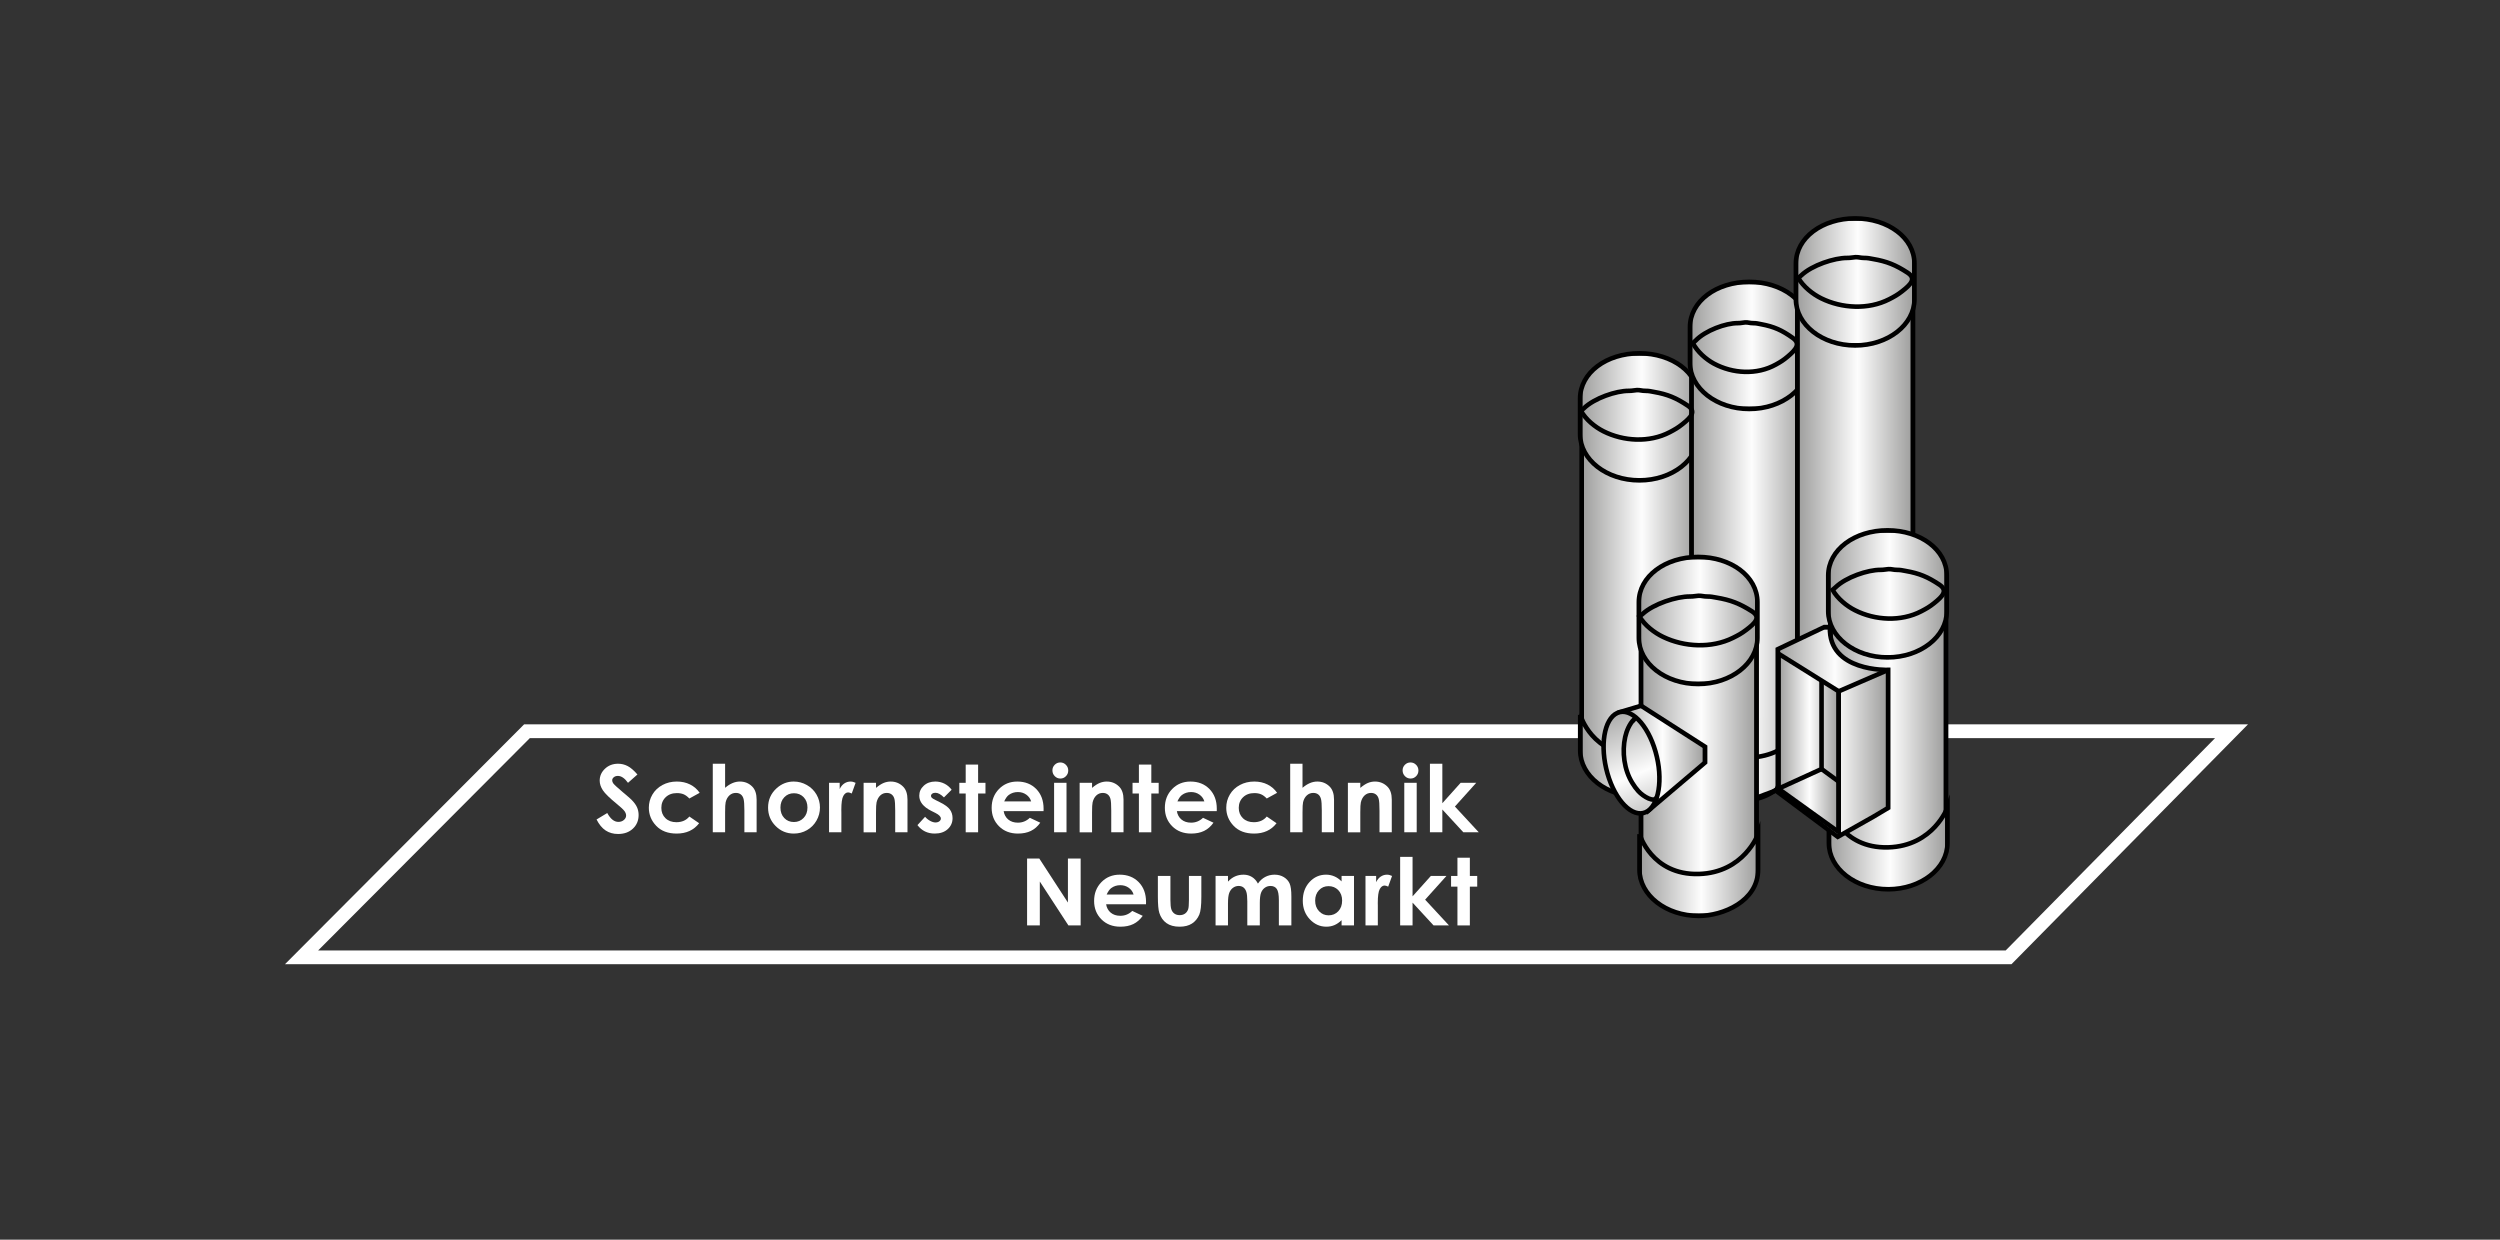 <?xml version="1.0" encoding="utf-8"?>
<!-- Generator: Adobe Illustrator 15.1.0, SVG Export Plug-In . SVG Version: 6.00 Build 0)  -->
<!DOCTYPE svg PUBLIC "-//W3C//DTD SVG 1.1//EN" "http://www.w3.org/Graphics/SVG/1.1/DTD/svg11.dtd">
<svg version="1.1" id="Ebene_1" xmlns="http://www.w3.org/2000/svg" xmlns:xlink="http://www.w3.org/1999/xlink" x="0px" y="0px"
	 width="544.473px" height="269.987px" viewBox="0 0 544.473 269.987" enable-background="new 0 0 544.473 269.987"
	 xml:space="preserve">
<rect x="0" y="0" width="544.473" height="269.987" fill="#333333" stroke="none"/>
<polygon fill="none" stroke="#ffffff" stroke-width="3" stroke-miterlimit="10" points="65.674,208.499 114.774,159.251 
	486.006,159.251 437.447,208.499 "/>
<g>
	<defs>
		<rect id="SVGID_1_" x="344.47" y="90.208" width="25.198" height="74.743"/>
	</defs>
	<clipPath id="SVGID_2_">
		<use xlink:href="#SVGID_1_"  overflow="visible"/>
	</clipPath>
	
		<linearGradient id="SVGID_3_" gradientUnits="userSpaceOnUse" x1="171.612" y1="216.973" x2="173.491" y2="216.973" gradientTransform="matrix(13.411 0 0 35.951 -1956.967 -7672.89)">
		<stop  offset="0" style="stop-color:#9D9D9C"/>
		<stop  offset="0.52" style="stop-color:#FDFDFD"/>
		<stop  offset="1" style="stop-color:#9D9D9C"/>
	</linearGradient>
	
		<rect x="344.47" y="90.208" clip-path="url(#SVGID_2_)" fill="url(#SVGID_3_)" stroke="#000000" stroke-miterlimit="10" width="25.198" height="74.743"/>
	
		<use xlink:href="#SVGID_1_"  overflow="visible" fill-rule="evenodd" clip-rule="evenodd" fill="none" stroke="#000000" stroke-miterlimit="10"/>
</g>
<g>
	<defs>
		<path id="SVGID_4_" d="M344.126,86.802v7.761c0,5.552,5.776,10.051,12.917,10.051c7.126,0,12.902-4.499,12.902-10.051v-7.761
			c0-5.66-5.776-9.855-12.902-9.855C349.902,76.946,344.126,81.142,344.126,86.802"/>
	</defs>
	<clipPath id="SVGID_5_">
		<use xlink:href="#SVGID_4_"  overflow="visible"/>
	</clipPath>
	
		<linearGradient id="SVGID_6_" gradientUnits="userSpaceOnUse" x1="171.312" y1="213.079" x2="173.192" y2="213.079" gradientTransform="matrix(13.741 0 0 13.308 -2009.835 -2744.882)">
		<stop  offset="0" style="stop-color:#9D9D9C"/>
		<stop  offset="0.52" style="stop-color:#FDFDFD"/>
		<stop  offset="1" style="stop-color:#9D9D9C"/>
	</linearGradient>
	
		<rect x="344.126" y="76.946" clip-path="url(#SVGID_5_)" fill="url(#SVGID_6_)" stroke="#000000" stroke-miterlimit="10" width="25.819" height="27.667"/>
	
		<use xlink:href="#SVGID_4_"  overflow="visible" fill-rule="evenodd" clip-rule="evenodd" fill="none" stroke="#000000" stroke-miterlimit="10"/>
</g>
<g>
	<defs>
		<path id="SVGID_7_" d="M344.153,155.695v7.765c0,5.549,5.778,10.047,12.909,10.047c7.136,0,12.915-4.499,12.915-10.047v-7.765
			c0,0-3.031,8.398-12.915,8.686C346.782,164.676,344.153,155.695,344.153,155.695"/>
	</defs>
	<clipPath id="SVGID_8_">
		<use xlink:href="#SVGID_7_"  overflow="visible"/>
	</clipPath>
	
		<linearGradient id="SVGID_9_" gradientUnits="userSpaceOnUse" x1="171.353" y1="214.614" x2="173.232" y2="214.614" gradientTransform="matrix(13.743 0 0 8.568 -2010.741 -1674.206)">
		<stop  offset="0" style="stop-color:#9D9D9C"/>
		<stop  offset="0.52" style="stop-color:#FDFDFD"/>
		<stop  offset="1" style="stop-color:#9D9D9C"/>
	</linearGradient>
	
		<rect x="344.153" y="155.695" clip-path="url(#SVGID_8_)" fill="url(#SVGID_9_)" stroke="#000000" stroke-miterlimit="10" width="25.824" height="17.812"/>
	
		<use xlink:href="#SVGID_7_"  overflow="visible" fill-rule="evenodd" clip-rule="evenodd" fill="none" stroke="#000000" stroke-miterlimit="10"/>
</g>
<path d="M344.611,155.794c0,0.3-0.139,0.55-0.314,0.55c-0.171,0-0.317-0.25-0.317-0.55c0-0.307,0.146-0.56,0.317-0.56
	C344.473,155.235,344.611,155.487,344.611,155.794"/>
<path d="M370.148,155.628c0,0.302-0.139,0.552-0.313,0.552c-0.176,0-0.319-0.25-0.319-0.552c0-0.304,0.144-0.552,0.319-0.552
	C370.01,155.076,370.148,155.324,370.148,155.628"/>
<g>
	<defs>
		<rect id="SVGID_10_" x="368.37" y="76.518" width="25.195" height="89.042"/>
	</defs>
	<clipPath id="SVGID_11_">
		<use xlink:href="#SVGID_10_"  overflow="visible"/>
	</clipPath>
	
		<linearGradient id="SVGID_12_" gradientUnits="userSpaceOnUse" x1="172.446" y1="217.116" x2="174.325" y2="217.116" gradientTransform="matrix(13.411 0 0 42.83 -1944.248 -9177.984)">
		<stop  offset="0" style="stop-color:#9D9D9C"/>
		<stop  offset="0.52" style="stop-color:#FDFDFD"/>
		<stop  offset="1" style="stop-color:#9D9D9C"/>
	</linearGradient>
	
		<rect x="368.37" y="76.518" clip-path="url(#SVGID_11_)" fill="url(#SVGID_12_)" stroke="#000000" stroke-miterlimit="10" width="25.195" height="89.042"/>
	
		<use xlink:href="#SVGID_10_"  overflow="visible" fill-rule="evenodd" clip-rule="evenodd" fill="none" stroke="#000000" stroke-miterlimit="10"/>
</g>
<g>
	<defs>
		<path id="SVGID_13_" d="M393.878,79.02v-7.766c0-5.66-5.779-9.859-12.91-9.859s-12.909,4.199-12.909,9.859v7.766
			c0,5.549,5.778,10.05,12.909,10.05S393.878,84.568,393.878,79.02"/>
	</defs>
	<clipPath id="SVGID_14_">
		<use xlink:href="#SVGID_13_"  overflow="visible"/>
	</clipPath>
	
		<linearGradient id="SVGID_15_" gradientUnits="userSpaceOnUse" x1="172.152" y1="212.497" x2="174.031" y2="212.497" gradientTransform="matrix(13.742 0 0 13.311 -1997.608 -2753.302)">
		<stop  offset="0" style="stop-color:#9D9D9C"/>
		<stop  offset="0.52" style="stop-color:#FDFDFD"/>
		<stop  offset="1" style="stop-color:#9D9D9C"/>
	</linearGradient>
	
		<rect x="368.059" y="61.395" clip-path="url(#SVGID_14_)" fill="url(#SVGID_15_)" stroke="#000000" stroke-miterlimit="10" width="25.819" height="27.675"/>
	
		<use xlink:href="#SVGID_13_"  overflow="visible" fill-rule="evenodd" clip-rule="evenodd" fill="none" stroke="#000000" stroke-miterlimit="10"/>
</g>
<g>
	
		<linearGradient id="SVGID_16_" gradientUnits="userSpaceOnUse" x1="172.127" y1="214.915" x2="174.006" y2="214.915" gradientTransform="matrix(13.742 0 0 8.57 -1997.383 -1674.169)">
		<stop  offset="0" style="stop-color:#A6A6A5"/>
		<stop  offset="0.52" style="stop-color:#FDFDFD"/>
		<stop  offset="1" style="stop-color:#9D9D9C"/>
	</linearGradient>
	<polyline fill="url(#SVGID_16_)" stroke="#000000" stroke-miterlimit="10" points="368.059,156.299 368.059,179.119 
		386.878,172.119 393.878,156.299 	"/>
	<path fill-rule="evenodd" clip-rule="evenodd" fill="none" stroke="#000000" stroke-miterlimit="10" d="M387.309,171.77
		l6.569-15.47c0,0-3.028,8.401-12.91,8.691c-10.277,0.294-12.909-8.691-12.909-8.691v7.765c0,5.556,5.778,10.055,12.909,10.055
		s12.91-10.055,12.91-10.055V148.23h2.837L387.309,171.77"/>
</g>
<path d="M394.054,156.235c0,0.307-0.142,0.554-0.314,0.554c-0.181,0-0.319-0.248-0.319-0.554c0-0.305,0.139-0.55,0.319-0.55
	C393.912,155.686,394.054,155.931,394.054,156.235"/>
<g>
	<defs>
		<rect id="SVGID_17_" x="391.434" y="65.37" width="25.2" height="101.596"/>
	</defs>
	<clipPath id="SVGID_18_">
		<use xlink:href="#SVGID_17_"  overflow="visible"/>
	</clipPath>
	
		<linearGradient id="SVGID_19_" gradientUnits="userSpaceOnUse" x1="173.251" y1="217.221" x2="175.13" y2="217.221" gradientTransform="matrix(13.409 0 0 48.869 -1931.692 -10499.285)">
		<stop  offset="0" style="stop-color:#9D9D9C"/>
		<stop  offset="0.52" style="stop-color:#FDFDFD"/>
		<stop  offset="1" style="stop-color:#9D9D9C"/>
	</linearGradient>
	
		<rect x="391.434" y="65.37" clip-path="url(#SVGID_18_)" fill="url(#SVGID_19_)" stroke="#000000" stroke-miterlimit="10" width="25.2" height="101.596"/>
	
		<use xlink:href="#SVGID_17_"  overflow="visible" fill-rule="evenodd" clip-rule="evenodd" fill="none" stroke="#000000" stroke-miterlimit="10"/>
</g>
<path d="M417.117,157.644c0,0.307-0.142,0.555-0.317,0.555c-0.173,0-0.314-0.248-0.314-0.555c0-0.305,0.142-0.557,0.314-0.557
	C416.976,157.087,417.117,157.339,417.117,157.644"/>
<g>
	<defs>
		<path id="SVGID_20_" d="M416.943,65.183v-7.758c0-5.665-5.778-9.86-12.909-9.86s-12.907,4.195-12.907,9.86v7.758
			c0,5.551,5.776,10.05,12.907,10.05C411.17,75.233,416.943,70.734,416.943,65.183"/>
	</defs>
	<clipPath id="SVGID_21_">
		<use xlink:href="#SVGID_20_"  overflow="visible"/>
	</clipPath>
	
		<linearGradient id="SVGID_22_" gradientUnits="userSpaceOnUse" x1="172.958" y1="211.958" x2="174.837" y2="211.958" gradientTransform="matrix(13.738 0 0 13.309 -1984.93 -2759.589)">
		<stop  offset="0" style="stop-color:#9D9D9C"/>
		<stop  offset="0.52" style="stop-color:#FDFDFD"/>
		<stop  offset="1" style="stop-color:#9D9D9C"/>
	</linearGradient>
	
		<rect x="391.127" y="47.564" clip-path="url(#SVGID_21_)" fill="url(#SVGID_22_)" stroke="#000000" stroke-miterlimit="10" width="25.816" height="27.669"/>
	
		<use xlink:href="#SVGID_20_"  overflow="visible" fill-rule="evenodd" clip-rule="evenodd" fill="none" stroke="#000000" stroke-miterlimit="10"/>
</g>
<g>
	<defs>
		<rect id="SVGID_23_" x="357.375" y="135.138" width="25.202" height="55.775"/>
	</defs>
	<clipPath id="SVGID_24_">
		<use xlink:href="#SVGID_23_"  overflow="visible"/>
	</clipPath>
	
		<linearGradient id="SVGID_25_" gradientUnits="userSpaceOnUse" x1="172.061" y1="217.167" x2="173.94" y2="217.167" gradientTransform="matrix(13.411 0 0 26.828 -1950.092 -5663.188)">
		<stop  offset="0" style="stop-color:#9D9D9C"/>
		<stop  offset="0.52" style="stop-color:#FDFDFD"/>
		<stop  offset="1" style="stop-color:#9D9D9C"/>
	</linearGradient>
	
		<rect x="357.375" y="135.138" clip-path="url(#SVGID_24_)" fill="url(#SVGID_25_)" stroke="#000000" stroke-miterlimit="10" width="25.202" height="55.775"/>
	
		<use xlink:href="#SVGID_23_"  overflow="visible" fill-rule="evenodd" clip-rule="evenodd" fill="none" stroke="#000000" stroke-miterlimit="10"/>
</g>
<g>
	<defs>
		<path id="SVGID_26_" d="M382.746,138.918v-7.762c0-5.662-5.779-9.858-12.91-9.858s-12.914,4.197-12.914,9.858v7.762
			c0,5.551,5.783,10.052,12.914,10.052S382.746,144.469,382.746,138.918"/>
	</defs>
	<clipPath id="SVGID_27_">
		<use xlink:href="#SVGID_26_"  overflow="visible"/>
	</clipPath>
	
		<linearGradient id="SVGID_28_" gradientUnits="userSpaceOnUse" x1="171.749" y1="214.79" x2="173.628" y2="214.79" gradientTransform="matrix(13.742 0 0 13.31 -2003.305 -2723.806)">
		<stop  offset="0" style="stop-color:#9D9D9C"/>
		<stop  offset="0.52" style="stop-color:#FDFDFD"/>
		<stop  offset="1" style="stop-color:#9D9D9C"/>
	</linearGradient>
	
		<rect x="356.922" y="121.298" clip-path="url(#SVGID_27_)" fill="url(#SVGID_28_)" stroke="#000000" stroke-miterlimit="10" width="25.824" height="27.673"/>
	
		<use xlink:href="#SVGID_26_"  overflow="visible" fill-rule="evenodd" clip-rule="evenodd" fill="none" stroke="#000000" stroke-miterlimit="10"/>
</g>
<g>
	<defs>
		<path id="SVGID_29_" d="M357.063,181.659v7.76c0,5.551,5.781,10.053,12.915,10.053c5.207,0,12.912-3.164,12.912-10.053v-7.76
			c0,0-3.033,8.393-12.912,8.686C359.699,190.633,357.063,181.659,357.063,181.659"/>
	</defs>
	<clipPath id="SVGID_30_">
		<use xlink:href="#SVGID_29_"  overflow="visible"/>
	</clipPath>
	
		<linearGradient id="SVGID_31_" gradientUnits="userSpaceOnUse" x1="171.793" y1="216.215" x2="173.672" y2="216.215" gradientTransform="matrix(13.743 0 0 8.569 -2003.873 -1662.21)">
		<stop  offset="0" style="stop-color:#9D9D9C"/>
		<stop  offset="0.52" style="stop-color:#FDFDFD"/>
		<stop  offset="1" style="stop-color:#9D9D9C"/>
	</linearGradient>
	
		<rect x="357.063" y="181.659" clip-path="url(#SVGID_30_)" fill="url(#SVGID_31_)" stroke="#000000" stroke-miterlimit="10" width="25.827" height="17.813"/>
	
		<use xlink:href="#SVGID_29_"  overflow="visible" fill-rule="evenodd" clip-rule="evenodd" fill="none" stroke="#000000" stroke-miterlimit="10"/>
</g>
<g>
	<defs>
		<polygon id="SVGID_32_" points="371.349,166.063 371.349,162.638 357.412,153.705 352.846,155.076 359.014,176.531 		"/>
	</defs>
	<clipPath id="SVGID_33_">
		<use xlink:href="#SVGID_32_"  overflow="visible"/>
	</clipPath>
	
		<linearGradient id="SVGID_34_" gradientUnits="userSpaceOnUse" x1="175.848" y1="215.434" x2="177.727" y2="215.434" gradientTransform="matrix(9.846 0 0 10.981 -1378.539 -2200.538)">
		<stop  offset="0" style="stop-color:#A6A6A5"/>
		<stop  offset="0.5" style="stop-color:#FDFDFD"/>
		<stop  offset="1" style="stop-color:#9D9D9C"/>
	</linearGradient>
	
		<rect x="352.846" y="153.705" clip-path="url(#SVGID_33_)" fill="url(#SVGID_34_)" stroke="#000000" stroke-miterlimit="10" width="18.503" height="22.826"/>
	
		<use xlink:href="#SVGID_32_"  overflow="visible" fill-rule="evenodd" clip-rule="evenodd" fill="none" stroke="#000000" stroke-miterlimit="10"/>
</g>
<g>
	<defs>
		<path id="SVGID_35_" d="M360.554,163.703c1.716,5.967,0.755,11.87-2.132,13.185c-2.892,1.312-6.618-2.463-8.332-8.423
			c-1.708-5.97-0.757-11.875,2.138-13.189C355.114,153.962,358.848,157.735,360.554,163.703z"/>
	</defs>
	<clipPath id="SVGID_36_">
		<use xlink:href="#SVGID_35_"  overflow="visible"/>
	</clipPath>
	
		<linearGradient id="SVGID_37_" gradientUnits="userSpaceOnUse" x1="162.207" y1="206.09" x2="164.23" y2="206.09" gradientTransform="matrix(5.984 14.431 -11.205 4.646 1688.758 -3144.885)">
		<stop  offset="0" style="stop-color:#9D9D9C"/>
		<stop  offset="0.52" style="stop-color:#FDFDFD"/>
		<stop  offset="1" style="stop-color:#9D9D9C"/>
	</linearGradient>
	<polygon clip-path="url(#SVGID_36_)" fill="url(#SVGID_37_)" stroke="#000000" stroke-miterlimit="10" points="340.63,157.518 
		350.417,183.633 370.021,174.644 360.229,148.53 	"/>
	
		<use xlink:href="#SVGID_35_"  overflow="visible" fill-rule="evenodd" clip-rule="evenodd" fill="none" stroke="#000000" stroke-miterlimit="10"/>
</g>
<g>
	<defs>
		<rect id="SVGID_38_" x="398.627" y="129.334" width="25.202" height="55.778"/>
	</defs>
	<clipPath id="SVGID_39_">
		<use xlink:href="#SVGID_38_"  overflow="visible"/>
	</clipPath>
	
		<linearGradient id="SVGID_40_" gradientUnits="userSpaceOnUse" x1="173.5" y1="217.065" x2="175.379" y2="217.065" gradientTransform="matrix(13.412 0 0 26.829 -1928.422 -5666.45)">
		<stop  offset="0" style="stop-color:#9D9D9C"/>
		<stop  offset="0.52" style="stop-color:#FDFDFD"/>
		<stop  offset="1" style="stop-color:#9D9D9C"/>
	</linearGradient>
	
		<rect x="398.627" y="129.334" clip-path="url(#SVGID_39_)" fill="url(#SVGID_40_)" stroke="#000000" stroke-miterlimit="10" width="25.202" height="55.778"/>
	
		<use xlink:href="#SVGID_38_"  overflow="visible" fill-rule="evenodd" clip-rule="evenodd" fill="none" stroke="#000000" stroke-miterlimit="10"/>
</g>
<g>
	<defs>
		<path id="SVGID_41_" d="M398.169,125.358v7.761c0,5.556,5.783,10.055,12.912,10.055c7.133,0,12.909-4.499,12.909-10.055v-7.761
			c0-5.662-5.776-9.856-12.909-9.856C403.952,115.502,398.169,119.696,398.169,125.358"/>
	</defs>
	<clipPath id="SVGID_42_">
		<use xlink:href="#SVGID_41_"  overflow="visible"/>
	</clipPath>
	
		<linearGradient id="SVGID_43_" gradientUnits="userSpaceOnUse" x1="173.153" y1="214.563" x2="175.032" y2="214.563" gradientTransform="matrix(13.742 0 0 13.31 -1981.36 -2726.587)">
		<stop  offset="0" style="stop-color:#9D9D9C"/>
		<stop  offset="0.52" style="stop-color:#FDFDFD"/>
		<stop  offset="1" style="stop-color:#9D9D9C"/>
	</linearGradient>
	
		<rect x="398.169" y="115.502" clip-path="url(#SVGID_42_)" fill="url(#SVGID_43_)" stroke="#000000" stroke-miterlimit="10" width="25.821" height="27.672"/>
	
		<use xlink:href="#SVGID_41_"  overflow="visible" fill-rule="evenodd" clip-rule="evenodd" fill="none" stroke="#000000" stroke-miterlimit="10"/>
</g>
<g>
	<defs>
		<path id="SVGID_44_" d="M424.137,183.62v-7.76c0,0-3.031,8.396-12.912,8.686c-10.278,0.293-12.912-8.686-12.912-8.686v7.76
			c0,5.553,5.778,10.053,12.912,10.053C418.355,193.672,424.137,189.172,424.137,183.62"/>
	</defs>
	<clipPath id="SVGID_45_">
		<use xlink:href="#SVGID_44_"  overflow="visible"/>
	</clipPath>
	
		<linearGradient id="SVGID_46_" gradientUnits="userSpaceOnUse" x1="173.157" y1="215.805" x2="175.036" y2="215.805" gradientTransform="matrix(13.742 0 0 8.567 -1981.282 -1664.023)">
		<stop  offset="0" style="stop-color:#9D9D9C"/>
		<stop  offset="0.52" style="stop-color:#FDFDFD"/>
		<stop  offset="1" style="stop-color:#9D9D9C"/>
	</linearGradient>
	
		<rect x="398.313" y="175.86" clip-path="url(#SVGID_45_)" fill="url(#SVGID_46_)" stroke="#000000" stroke-miterlimit="10" width="25.824" height="17.813"/>
	
		<use xlink:href="#SVGID_44_"  overflow="visible" fill-rule="evenodd" clip-rule="evenodd" fill="none" stroke="#000000" stroke-miterlimit="10"/>
</g>
<g>
	<defs>
		<path id="SVGID_47_" d="M411.225,175.949v-30.053c0,0-13.056,0.465-12.688-9.314h-1.245l-10.109,4.813v31.108l13.059,9.746
			l7.809-4.406L411.225,175.949z"/>
	</defs>
	<clipPath id="SVGID_48_">
		<use xlink:href="#SVGID_47_"  overflow="visible"/>
	</clipPath>
	
		<linearGradient id="SVGID_49_" gradientUnits="userSpaceOnUse" x1="173.658" y1="216.788" x2="175.537" y2="216.788" gradientTransform="matrix(12.794 0 0 21.965 -1834.688 -4602.355)">
		<stop  offset="0" style="stop-color:#9D9D9C"/>
		<stop  offset="0.52" style="stop-color:#FDFDFD"/>
		<stop  offset="1" style="stop-color:#9D9D9C"/>
	</linearGradient>
	
		<rect x="387.183" y="136.581" clip-path="url(#SVGID_48_)" fill="url(#SVGID_49_)" stroke="#000000" stroke-miterlimit="10" width="24.042" height="45.667"/>
	
		<use xlink:href="#SVGID_47_"  overflow="visible" fill-rule="evenodd" clip-rule="evenodd" fill="none" stroke="#000000" stroke-miterlimit="10"/>
</g>
<g>
	<defs>
		<polygon id="SVGID_50_" points="387.309,142.353 387.309,171.77 400.449,181.213 400.449,150.563 		"/>
	</defs>
	<clipPath id="SVGID_51_">
		<use xlink:href="#SVGID_50_"  overflow="visible"/>
	</clipPath>
	
		<linearGradient id="SVGID_52_" gradientUnits="userSpaceOnUse" x1="184.297" y1="216.625" x2="186.176" y2="216.625" gradientTransform="matrix(6.994 0 0 19.487 -901.701 -4059.598)">
		<stop  offset="0" style="stop-color:#9D9D9C"/>
		<stop  offset="0.52" style="stop-color:#FDFDFD"/>
		<stop  offset="1" style="stop-color:#9D9D9C"/>
	</linearGradient>
	
		<rect x="387.309" y="142.353" clip-path="url(#SVGID_51_)" fill="url(#SVGID_52_)" stroke="#000000" stroke-miterlimit="10" width="13.141" height="38.861"/>
	
		<use xlink:href="#SVGID_50_"  overflow="visible" fill-rule="evenodd" clip-rule="evenodd" fill="none" stroke="#000000" stroke-miterlimit="10"/>
</g>
<path fill-rule="evenodd" clip-rule="evenodd" fill="none" stroke="#000000" stroke-miterlimit="10" d="M344.299,89.466
	c0.221-0.178,0.398-0.302,0.632-0.527c2.298-2.241,7.062-3.834,9.79-3.818c0.831,0.006,1.121-0.13,1.763-0.164
	c0.7-0.035,1.042,0.17,1.896,0.167c0.737-0.003,1.127,0.11,1.83,0.233c2.988,0.52,4.848,1.307,7.365,2.987
	c1.927,1.292,0.669,2.578-1.186,4.054c-0.971,0.774-1.642,1.156-2.741,1.731c-4.441,2.326-10.084,2.003-14.444-0.203
	C347.401,93.017,345.396,91.416,344.299,89.466z"/>
<path fill-rule="evenodd" clip-rule="evenodd" fill="none" stroke="#000000" stroke-miterlimit="10" d="M368.678,74.724
	c0.207-0.178,0.373-0.304,0.59-0.527c2.149-2.242,6.607-3.835,9.161-3.819c0.775,0.006,1.048-0.13,1.648-0.164
	c0.656-0.036,0.975,0.17,1.774,0.167c0.689-0.003,1.052,0.112,1.71,0.232c2.797,0.521,4.537,1.307,6.893,2.99
	c1.802,1.291,0.623,2.577-1.111,4.053c-0.906,0.775-1.534,1.158-2.563,1.731c-4.156,2.327-9.433,2.003-13.514-0.202
	C371.581,78.273,369.703,76.672,368.678,74.724z"/>
<path fill-rule="evenodd" clip-rule="evenodd" fill="none" stroke="#000000" stroke-miterlimit="10" d="M391.633,60.518
	c0.225-0.178,0.407-0.302,0.646-0.527c2.352-2.241,7.227-3.834,10.019-3.818c0.852,0.006,1.148-0.13,1.805-0.164
	c0.717-0.035,1.067,0.17,1.94,0.167c0.756-0.003,1.153,0.11,1.873,0.233c3.058,0.52,4.961,1.308,7.538,2.987
	c1.971,1.292,0.684,2.578-1.214,4.054c-0.992,0.774-1.68,1.156-2.805,1.731c-4.546,2.326-10.32,2.003-14.783-0.203
	C394.808,64.069,392.755,62.468,391.633,60.518z"/>
<path fill-rule="evenodd" clip-rule="evenodd" fill="none" stroke="#000000" stroke-miterlimit="10" d="M399.109,128.458
	c0.221-0.178,0.398-0.302,0.632-0.528c2.297-2.241,7.061-3.834,9.789-3.818c0.832,0.006,1.122-0.13,1.764-0.163
	c0.7-0.035,1.042,0.169,1.896,0.167c0.737-0.004,1.126,0.11,1.829,0.233c2.989,0.52,4.849,1.307,7.366,2.987
	c1.927,1.292,0.669,2.577-1.186,4.054c-0.971,0.774-1.642,1.155-2.741,1.729c-4.441,2.327-10.085,2.005-14.444-0.203
	C402.212,132.008,400.206,130.407,399.109,128.458z"/>
<line fill-rule="evenodd" clip-rule="evenodd" fill="none" stroke="#000000" stroke-miterlimit="10" x1="400.449" y1="150.563" x2="411.225" y2="145.896"/>
<path fill-rule="evenodd" clip-rule="evenodd" fill="none" stroke="#000000" stroke-miterlimit="10" d="M360.863,173.547
	c-0.495,1.461-3.009-0.099-4.051-1.25c-0.542-0.602-0.837-1.03-1.285-1.738c-1.814-2.865-2.295-6.812-1.579-10.047
	c0.294-1.334,0.95-2.879,1.906-3.823c0.124,0.136,0.215,0.25,0.369,0.389"/>
<polyline fill-rule="evenodd" clip-rule="evenodd" fill="none" stroke="#000000" stroke-miterlimit="10" points="396.715,148.23 
	396.715,167.486 387.309,171.77 "/>
<line fill-rule="evenodd" clip-rule="evenodd" fill="none" stroke="#000000" stroke-miterlimit="10" x1="400.449" y1="170.22" x2="396.715" y2="167.486"/>
<g>
	<path fill="#ffffff" d="M138.825,168.677l-2.054,1.813c-0.721-1.003-1.455-1.505-2.203-1.505c-0.364,0-0.662,0.098-0.893,0.292
		c-0.231,0.195-0.347,0.415-0.347,0.659c0,0.245,0.083,0.476,0.248,0.693c0.225,0.291,0.903,0.915,2.034,1.872
		c1.058,0.885,1.7,1.443,1.925,1.674c0.562,0.568,0.96,1.111,1.195,1.629s0.352,1.084,0.352,1.698c0,1.195-0.413,2.183-1.239,2.962
		c-0.826,0.778-1.903,1.168-3.232,1.168c-1.038,0-1.941-0.254-2.711-0.763c-0.77-0.508-1.43-1.307-1.978-2.396l2.331-1.406
		c0.701,1.287,1.508,1.932,2.42,1.932c0.476,0,0.876-0.139,1.2-0.416c0.324-0.277,0.486-0.598,0.486-0.961
		c0-0.33-0.123-0.66-0.367-0.99s-0.784-0.835-1.617-1.516c-1.587-1.294-2.613-2.292-3.076-2.996
		c-0.463-0.704-0.694-1.405-0.694-2.105c0-1.01,0.385-1.876,1.155-2.6s1.72-1.084,2.851-1.084c0.728,0,1.42,0.168,2.078,0.505
		C137.346,167.172,138.058,167.786,138.825,168.677z"/>
	<path fill="#ffffff" d="M152.383,172.668l-2.251,1.238c-0.423-0.442-0.841-0.75-1.254-0.921c-0.413-0.171-0.897-0.257-1.453-0.257
		c-1.011,0-1.83,0.302-2.454,0.905c-0.625,0.603-0.937,1.376-0.937,2.319c0,0.916,0.301,1.665,0.902,2.245s1.392,0.87,2.37,0.87
		c1.21,0,2.152-0.413,2.826-1.238l2.132,1.46c-1.155,1.503-2.786,2.254-4.893,2.254c-1.895,0-3.379-0.562-4.452-1.684
		s-1.609-2.437-1.609-3.942c0-1.043,0.261-2.004,0.782-2.882s1.25-1.568,2.184-2.07c0.934-0.502,1.979-0.753,3.134-0.753
		c1.07,0,2.03,0.213,2.882,0.639C151.145,171.277,151.842,171.883,152.383,172.668z"/>
	<path fill="#ffffff" d="M155.235,166.33h2.684v5.249c0.528-0.456,1.06-0.797,1.595-1.025c0.535-0.228,1.076-0.342,1.625-0.342
		c1.069,0,1.971,0.37,2.703,1.109c0.627,0.641,0.941,1.581,0.941,2.822v7.121h-2.664v-4.725c0-1.248-0.06-2.092-0.179-2.535
		c-0.119-0.442-0.322-0.772-0.609-0.99s-0.642-0.327-1.064-0.327c-0.548,0-1.019,0.182-1.411,0.544
		c-0.393,0.363-0.666,0.858-0.817,1.486c-0.079,0.324-0.119,1.063-0.119,2.218v4.328h-2.684V166.33z"/>
	<path fill="#ffffff" d="M172.864,170.212c1.017,0,1.973,0.254,2.867,0.763s1.593,1.198,2.095,2.07s0.753,1.813,0.753,2.823
		c0,1.017-0.253,1.968-0.758,2.853c-0.506,0.885-1.193,1.576-2.065,2.074c-0.871,0.499-1.832,0.748-2.882,0.748
		c-1.545,0-2.864-0.55-3.957-1.649c-1.093-1.099-1.639-2.435-1.639-4.006c0-1.684,0.617-3.086,1.853-4.209
		C170.212,170.701,171.458,170.212,172.864,170.212z M172.909,172.758c-0.841,0-1.54,0.292-2.099,0.876s-0.838,1.332-0.838,2.243
		c0,0.938,0.275,1.697,0.828,2.278c0.552,0.581,1.251,0.871,2.098,0.871s1.551-0.294,2.113-0.882
		c0.563-0.587,0.844-1.343,0.844-2.268c0-0.924-0.276-1.675-0.829-2.253C174.474,173.047,173.768,172.758,172.909,172.758z"/>
	<path fill="#ffffff" d="M180.558,170.49h2.318v1.357c0.25-0.535,0.584-0.941,1-1.218s0.871-0.416,1.366-0.416
		c0.351,0,0.717,0.093,1.1,0.277l-0.842,2.328c-0.316-0.159-0.578-0.238-0.782-0.238c-0.416,0-0.768,0.257-1.055,0.772
		s-0.431,1.525-0.431,3.03l0.01,0.525v4.357h-2.685V170.49z"/>
	<path fill="#ffffff" d="M188.085,170.49h2.703v1.104c0.613-0.517,1.169-0.876,1.666-1.079c0.498-0.202,1.008-0.303,1.528-0.303
		c1.068,0,1.975,0.373,2.72,1.119c0.626,0.634,0.939,1.571,0.939,2.813v7.121h-2.674v-4.719c0-1.286-0.058-2.14-0.173-2.562
		c-0.115-0.422-0.316-0.744-0.603-0.964c-0.287-0.221-0.641-0.332-1.063-0.332c-0.547,0-1.016,0.183-1.408,0.549
		c-0.392,0.366-0.663,0.873-0.814,1.519c-0.079,0.336-0.119,1.065-0.119,2.186v4.323h-2.703V170.49z"/>
	<path fill="#ffffff" d="M207.258,171.995l-1.674,1.674c-0.681-0.673-1.298-1.01-1.853-1.01c-0.304,0-0.541,0.064-0.713,0.193
		c-0.172,0.128-0.257,0.289-0.257,0.48c0,0.146,0.054,0.279,0.163,0.401c0.108,0.122,0.378,0.289,0.807,0.5l0.991,0.495
		c1.043,0.515,1.759,1.04,2.148,1.575c0.39,0.535,0.585,1.162,0.585,1.882c0,0.957-0.352,1.757-1.055,2.396
		c-0.703,0.641-1.646,0.961-2.828,0.961c-1.571,0-2.826-0.614-3.764-1.842l1.664-1.813c0.317,0.369,0.688,0.668,1.114,0.896
		c0.426,0.228,0.804,0.341,1.134,0.341c0.356,0,0.644-0.085,0.862-0.257c0.218-0.172,0.326-0.37,0.326-0.595
		c0-0.416-0.393-0.821-1.179-1.218l-0.911-0.456c-1.743-0.878-2.614-1.977-2.614-3.298c0-0.852,0.328-1.58,0.985-2.184
		s1.497-0.906,2.521-0.906c0.7,0,1.358,0.153,1.976,0.46S206.829,171.421,207.258,171.995z"/>
	<path fill="#ffffff" d="M210.318,166.518h2.704v3.972h1.604v2.328h-1.604v8.448h-2.704v-8.448h-1.387v-2.328h1.387V166.518z"/>
	<path fill="#ffffff" d="M227.274,176.66h-8.686c0.125,0.767,0.46,1.375,1.005,1.827s1.239,0.679,2.085,0.679
		c1.01,0,1.878-0.354,2.604-1.06l2.278,1.069c-0.568,0.806-1.248,1.401-2.041,1.788c-0.792,0.386-1.732,0.579-2.822,0.579
		c-1.69,0-3.066-0.533-4.13-1.6s-1.595-2.401-1.595-4.006c0-1.644,0.53-3.009,1.59-4.095c1.06-1.086,2.389-1.629,3.986-1.629
		c1.697,0,3.077,0.543,4.14,1.629c1.063,1.086,1.595,2.521,1.595,4.303L227.274,176.66z M224.57,174.53
		c-0.179-0.601-0.53-1.089-1.057-1.465c-0.525-0.376-1.136-0.565-1.83-0.565c-0.754,0-1.415,0.211-1.984,0.634
		c-0.356,0.264-0.688,0.729-0.992,1.396H224.57z"/>
	<path fill="#ffffff" d="M230.923,166.053c0.474,0,0.88,0.172,1.219,0.515c0.34,0.343,0.509,0.759,0.509,1.248
		c0,0.482-0.168,0.893-0.503,1.233c-0.336,0.34-0.738,0.51-1.205,0.51c-0.48,0-0.891-0.173-1.229-0.52
		c-0.339-0.347-0.509-0.768-0.509-1.263c0-0.475,0.168-0.881,0.504-1.218C230.044,166.221,230.449,166.053,230.923,166.053z
		 M229.571,170.49h2.704v10.775h-2.704V170.49z"/>
	<path fill="#ffffff" d="M235.136,170.49h2.703v1.104c0.613-0.517,1.169-0.876,1.666-1.079c0.498-0.202,1.008-0.303,1.528-0.303
		c1.068,0,1.975,0.373,2.72,1.119c0.626,0.634,0.939,1.571,0.939,2.813v7.121h-2.674v-4.719c0-1.286-0.058-2.14-0.173-2.562
		c-0.115-0.422-0.316-0.744-0.603-0.964c-0.287-0.221-0.641-0.332-1.063-0.332c-0.547,0-1.016,0.183-1.408,0.549
		c-0.392,0.366-0.663,0.873-0.814,1.519c-0.079,0.336-0.119,1.065-0.119,2.186v4.323h-2.703V170.49z"/>
	<path fill="#ffffff" d="M248.041,166.518h2.704v3.972h1.604v2.328h-1.604v8.448h-2.704v-8.448h-1.387v-2.328h1.387V166.518z"/>
	<path fill="#ffffff" d="M264.996,176.66h-8.686c0.125,0.767,0.46,1.375,1.005,1.827s1.239,0.679,2.085,0.679
		c1.01,0,1.878-0.354,2.604-1.06l2.278,1.069c-0.568,0.806-1.248,1.401-2.041,1.788c-0.792,0.386-1.732,0.579-2.822,0.579
		c-1.69,0-3.066-0.533-4.13-1.6s-1.595-2.401-1.595-4.006c0-1.644,0.53-3.009,1.59-4.095c1.06-1.086,2.389-1.629,3.986-1.629
		c1.697,0,3.077,0.543,4.14,1.629c1.063,1.086,1.595,2.521,1.595,4.303L264.996,176.66z M262.292,174.53
		c-0.179-0.601-0.53-1.089-1.057-1.465c-0.525-0.376-1.136-0.565-1.83-0.565c-0.754,0-1.415,0.211-1.984,0.634
		c-0.356,0.264-0.688,0.729-0.992,1.396H262.292z"/>
	<path fill="#ffffff" d="M278.138,172.668l-2.251,1.238c-0.423-0.442-0.841-0.75-1.254-0.921c-0.413-0.171-0.897-0.257-1.453-0.257
		c-1.011,0-1.829,0.302-2.454,0.905c-0.624,0.603-0.937,1.376-0.937,2.319c0,0.916,0.301,1.665,0.902,2.245s1.392,0.87,2.37,0.87
		c1.209,0,2.151-0.413,2.825-1.238l2.132,1.46c-1.156,1.503-2.787,2.254-4.892,2.254c-1.896,0-3.379-0.562-4.452-1.684
		s-1.609-2.437-1.609-3.942c0-1.043,0.261-2.004,0.782-2.882s1.25-1.568,2.184-2.07c0.935-0.502,1.979-0.753,3.135-0.753
		c1.07,0,2.03,0.213,2.882,0.639C276.899,171.277,277.597,171.883,278.138,172.668z"/>
	<path fill="#ffffff" d="M280.989,166.33h2.684v5.249c0.529-0.456,1.061-0.797,1.596-1.025c0.533-0.228,1.076-0.342,1.623-0.342
		c1.07,0,1.971,0.37,2.705,1.109c0.627,0.641,0.939,1.581,0.939,2.822v7.121h-2.664v-4.725c0-1.248-0.059-2.092-0.178-2.535
		c-0.119-0.442-0.322-0.772-0.609-0.99s-0.643-0.327-1.064-0.327c-0.549,0-1.018,0.182-1.412,0.544
		c-0.393,0.363-0.664,0.858-0.816,1.486c-0.078,0.324-0.119,1.063-0.119,2.218v4.328h-2.684V166.33z"/>
	<path fill="#ffffff" d="M293.558,170.49h2.703v1.104c0.613-0.517,1.168-0.876,1.666-1.079s1.008-0.303,1.527-0.303
		c1.068,0,1.975,0.373,2.721,1.119c0.625,0.634,0.939,1.571,0.939,2.813v7.121h-2.674v-4.719c0-1.286-0.059-2.14-0.174-2.562
		c-0.115-0.422-0.316-0.744-0.602-0.964c-0.287-0.221-0.641-0.332-1.063-0.332c-0.547,0-1.016,0.183-1.408,0.549
		c-0.393,0.366-0.664,0.873-0.814,1.519c-0.08,0.336-0.119,1.065-0.119,2.186v4.323h-2.703V170.49z"/>
	<path fill="#ffffff" d="M307.19,166.053c0.473,0,0.879,0.172,1.219,0.515s0.508,0.759,0.508,1.248c0,0.482-0.168,0.893-0.502,1.233
		c-0.336,0.34-0.738,0.51-1.205,0.51c-0.48,0-0.891-0.173-1.23-0.52c-0.338-0.347-0.508-0.768-0.508-1.263
		c0-0.475,0.168-0.881,0.504-1.218C306.312,166.221,306.716,166.053,307.19,166.053z M305.837,170.49h2.705v10.775h-2.705V170.49z"
		/>
	<path fill="#ffffff" d="M311.423,166.33h2.703v8.602l3.982-4.442h3.395l-4.641,5.165l5.197,5.611h-3.357l-4.576-4.966v4.966h-2.703
		V166.33z"/>
	<path fill="#ffffff" d="M223.688,186.98h2.66l6.233,9.587v-9.587h2.773v14.568h-2.668l-6.226-9.558v9.558h-2.773V186.98z"/>
	<path fill="#ffffff" d="M249.586,196.943h-8.686c0.125,0.767,0.46,1.375,1.005,1.827s1.239,0.679,2.085,0.679
		c1.01,0,1.878-0.354,2.604-1.06l2.278,1.069c-0.568,0.806-1.248,1.401-2.041,1.788c-0.792,0.386-1.732,0.579-2.822,0.579
		c-1.69,0-3.066-0.533-4.13-1.6s-1.595-2.401-1.595-4.006c0-1.645,0.53-3.009,1.59-4.096c1.06-1.086,2.389-1.629,3.986-1.629
		c1.697,0,3.077,0.543,4.14,1.629c1.063,1.087,1.595,2.521,1.595,4.304L249.586,196.943z M246.882,194.814
		c-0.179-0.601-0.53-1.09-1.057-1.466c-0.525-0.377-1.136-0.564-1.83-0.564c-0.754,0-1.415,0.211-1.984,0.634
		c-0.356,0.264-0.688,0.729-0.992,1.396H246.882z"/>
	<path fill="#ffffff" d="M252.17,190.773h2.733v5.189c0,1.011,0.07,1.712,0.209,2.104c0.139,0.394,0.362,0.698,0.67,0.916
		s0.687,0.327,1.137,0.327s0.832-0.107,1.146-0.322c0.314-0.214,0.548-0.529,0.7-0.945c0.112-0.311,0.169-0.974,0.169-1.991v-5.278
		h2.704v4.565c0,1.882-0.148,3.17-0.446,3.862c-0.363,0.846-0.897,1.494-1.604,1.946c-0.706,0.452-1.604,0.679-2.693,0.679
		c-1.182,0-2.138-0.265-2.867-0.792c-0.729-0.528-1.243-1.265-1.54-2.209c-0.212-0.653-0.317-1.842-0.317-3.565V190.773z"/>
	<path fill="#ffffff" d="M264.738,190.773h2.704v1.238c0.462-0.509,0.976-0.889,1.541-1.14c0.564-0.25,1.181-0.376,1.849-0.376
		c0.674,0,1.281,0.165,1.823,0.495s0.978,0.813,1.309,1.446c0.43-0.634,0.956-1.116,1.58-1.446c0.625-0.33,1.308-0.495,2.047-0.495
		c0.766,0,1.439,0.179,2.021,0.535s1,0.821,1.254,1.396c0.254,0.574,0.381,1.509,0.381,2.803v6.318h-2.723v-5.467
		c0-1.222-0.152-2.049-0.455-2.481c-0.305-0.432-0.76-0.648-1.368-0.648c-0.462,0-0.876,0.132-1.243,0.396
		c-0.366,0.264-0.639,0.629-0.816,1.094c-0.179,0.466-0.268,1.214-0.268,2.243v4.863h-2.724v-5.22c0-0.964-0.071-1.662-0.213-2.095
		c-0.143-0.432-0.356-0.754-0.641-0.965c-0.285-0.212-0.629-0.317-1.032-0.317c-0.45,0-0.859,0.134-1.227,0.401
		s-0.642,0.642-0.824,1.124c-0.182,0.482-0.272,1.241-0.272,2.277v4.794h-2.704V190.773z"/>
	<path fill="#ffffff" d="M292.181,190.773h2.705v10.775h-2.705v-1.139c-0.527,0.502-1.057,0.863-1.588,1.084
		c-0.529,0.222-1.105,0.332-1.725,0.332c-1.393,0-2.596-0.54-3.611-1.619c-1.016-1.08-1.523-2.422-1.523-4.026
		c0-1.664,0.492-3.027,1.475-4.09c0.982-1.063,2.176-1.595,3.58-1.595c0.646,0,1.254,0.122,1.82,0.366s1.092,0.611,1.572,1.1
		V190.773z M289.339,192.992c-0.836,0-1.529,0.295-2.082,0.886c-0.553,0.592-0.83,1.349-0.83,2.273c0,0.931,0.281,1.697,0.844,2.298
		s1.256,0.901,2.078,0.901c0.85,0,1.553-0.296,2.113-0.887c0.559-0.591,0.838-1.365,0.838-2.322c0-0.938-0.279-1.697-0.838-2.278
		C290.901,193.282,290.194,192.992,289.339,192.992z"/>
	<path fill="#ffffff" d="M297.39,190.773h2.318v1.356c0.25-0.534,0.584-0.94,1-1.218s0.871-0.416,1.367-0.416
		c0.35,0,0.717,0.093,1.1,0.277l-0.842,2.327c-0.316-0.158-0.578-0.237-0.783-0.237c-0.416,0-0.768,0.258-1.055,0.772
		s-0.43,1.525-0.43,3.03l0.01,0.525v4.357h-2.686V190.773z"/>
	<path fill="#ffffff" d="M304.937,186.614h2.703v8.602l3.982-4.442h3.395l-4.641,5.164l5.197,5.611h-3.357l-4.576-4.966v4.966
		h-2.703V186.614z"/>
	<path fill="#ffffff" d="M317.415,186.801h2.703v3.972h1.605v2.327h-1.605v8.448h-2.703V193.1h-1.387v-2.327h1.387V186.801z"/>
</g>
<path fill-rule="evenodd" clip-rule="evenodd" fill="none" stroke="#000000" stroke-miterlimit="10" d="M357.053,134.26
	c0.232-0.178,0.419-0.302,0.665-0.528c2.417-2.241,7.431-3.834,10.303-3.818c0.875,0.006,1.181-0.13,1.856-0.163
	c0.736-0.035,1.097,0.169,1.995,0.167c0.776-0.004,1.186,0.11,1.926,0.233c3.146,0.52,5.103,1.307,7.752,2.987
	c2.028,1.292,0.704,2.577-1.247,4.054c-1.021,0.774-1.728,1.155-2.886,1.729c-4.674,2.327-10.613,2.005-15.201-0.203
	C360.318,137.811,358.207,136.21,357.053,134.26z"/>
</svg>
